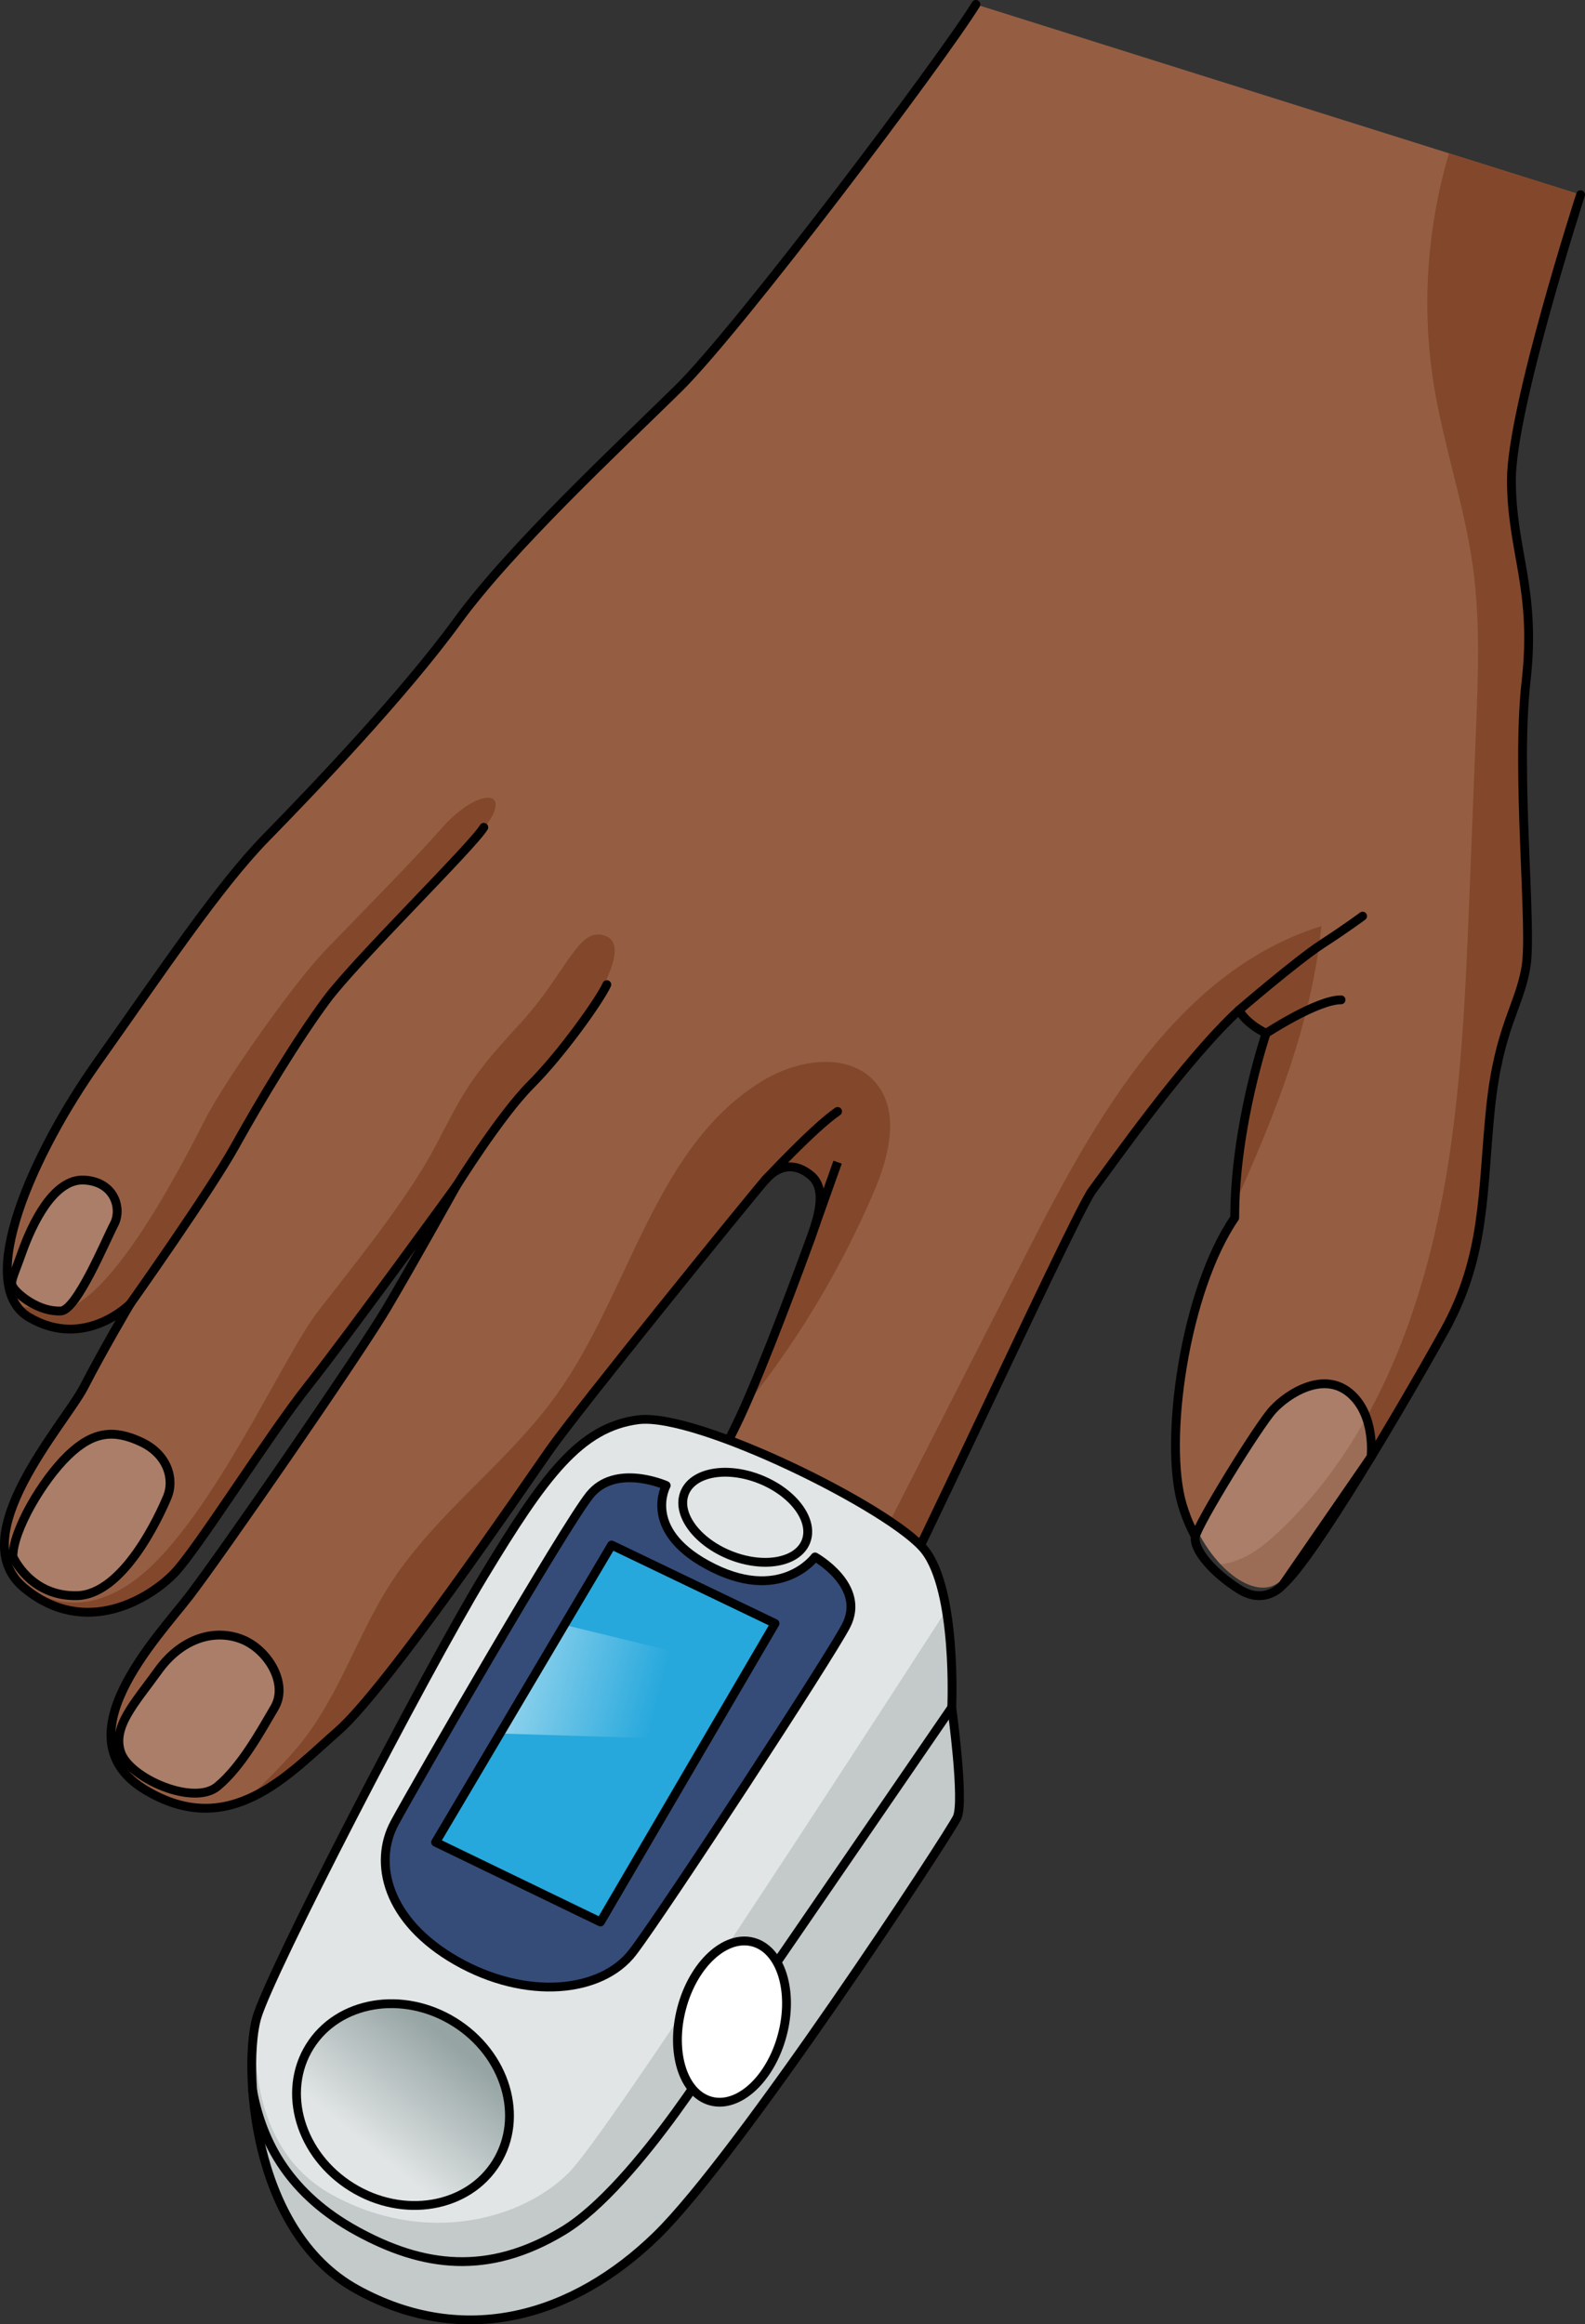<?xml version="1.0" encoding="utf-8"?>
<!-- Generator: Adobe Illustrator 22.0.0, SVG Export Plug-In . SVG Version: 6.00 Build 0)  -->
<svg version="1.1" id="Layer_1" xmlns="http://www.w3.org/2000/svg" xmlns:xlink="http://www.w3.org/1999/xlink" x="0px" y="0px"
	 width="179.467px" height="263.134px" viewBox="0 0 179.467 263.134" enable-background="new 0 0 179.467 263.134"
	 xml:space="preserve">
<rect x="0" y="0" width="179.467" height="263.134" fill="#333333" stroke="none"/>
<g>
	<path fill="#955E43" d="M178.967,22.043c0,0-7.832,24.208-7.832,32.278s2.848,12.342,1.661,22.784s0.712,27.769,0,32.278
		c-0.712,4.509-3.085,6.883-4.035,16.139c-0.949,9.256-0.475,16.614-5.221,25.158c-4.747,8.544-14.952,25.87-18.275,28.718
		c-3.323,2.848-9.256-1.899-11.392-9.019c-2.136-7.12,0.237-24.208,5.933-32.515c0-10.443,3.56-20.886,3.56-20.886
		s-2.136-0.949-3.085-2.611c-6.171,5.696-14.478,17.563-16.614,20.411s-24.855,52.84-29.688,60.399
		c-4.833,7.559-12.687,24.823-26.564,17.661c-8.902-4.595-0.947-19.913,1.189-23.71c2.136-3.797,12.432-22.799,15.19-28.718
		c2.757-5.919,7.12-17.8,8.069-20.411c0.949-2.611,1.661-5.459,0-6.883c-1.661-1.424-3.56-1.424-5.221,0.475
		c-1.661,1.899-21.123,25.87-24.446,30.617c-3.323,4.747-18.512,27.057-23.971,31.803c-5.459,4.747-12.161,12.439-21.807,6.604
		c-9.646-5.835,1.429-17.267,5.001-21.911c3.572-4.644,19.291-27.389,22.387-32.628s7.859-13.813,7.859-13.813
		s-12.265,16.91-16.791,22.626c-4.525,5.716-12.504,18.458-15.123,21.197c-2.62,2.739-10.003,7.502-17.029,1.667
		c-7.026-5.835,4.644-18.577,6.788-22.745c2.143-4.168,5.24-9.407,5.24-9.407s-5.121,5.24-11.432,1.548s0.476-18.696,7.74-28.937
		s13.694-19.887,19.053-25.364s15.6-16.195,21.673-24.531s18.1-19.529,25.007-26.317C83.7,37.212,106.69,6.692,110.501,0.5"/>
	<path fill="#83482C" d="M50.101,93.662c-3.159,3.597-9.333,9.839-13.21,13.86c-3.877,4.02-11.487,15.009-13.497,18.886
		c-2.01,3.877-11.573,23.289-17.705,21.911c-1.234-0.277-2.474-0.359-3.67-0.322c0.351,0.454,0.777,0.846,1.302,1.152
		c4.367,2.555,8.162,0.833,10.086-0.47c1.739-1.962,3.569-4.196,5.087-6.444c4.324-6.401,9.767-15.807,13.11-20.989
		c3.343-5.182,5.795-8.974,11.328-14.787c5.534-5.813,12.194-12.072,13.056-14.656C56.849,89.218,53.26,90.065,50.101,93.662z"/>
	<path fill="#83482C" d="M68.708,106.018c-3.218-1.436-4.392,4.021-9.992,10.051s-6.318,7.754-9.393,13.64
		c-3.075,5.886-9.13,13.355-13.294,18.713s-12.636,24.94-21.277,30.827c-6.54,4.455-11.341,1.017-13.291-0.919
		c0.328,0.508,0.738,0.987,1.264,1.424c7.026,5.835,14.409,1.072,17.029-1.667c2.62-2.739,10.598-15.481,15.123-21.197
		c4.525-5.716,16.791-22.626,16.791-22.626s-0.184,0.332-0.497,0.893c3.936-5.541,8.225-11.436,10.274-13.776
		C65.75,116.463,71.926,107.453,68.708,106.018z"/>
	<g>
		<path fill="#83482C" d="M140.281,114.368c0.949,1.661,3.085,2.611,3.085,2.611s-3.207,9.413-3.531,19.303
			c4.581-10.154,8.69-20.428,9.785-31.44c-16.197,5.048-25.497,21.563-33.202,36.678c-9.227,18.099-18.455,36.197-27.686,54.294
			c-1.902,3.729-3.904,7.581-7.206,10.154c-3.302,2.573-8.299,3.479-11.633,0.946c-1.463-1.111-2.447-2.744-3.156-4.438
			c-0.836-1.998-1.312-4.084-1.493-6.205c-2.259,5.958-3.656,13.561,2.172,16.569c13.876,7.162,21.731-10.102,26.564-17.661
			c4.833-7.559,27.552-57.551,29.688-60.399C125.804,131.931,134.111,120.064,140.281,114.368z"/>
		<path fill="#83482C" d="M168.762,125.523c0.949-9.256,3.323-11.63,4.035-16.139c0.712-4.509-1.187-21.835,0-32.278
			s-1.661-14.715-1.661-22.784c0-8.069,7.832-32.278,7.832-32.278l-14.908-4.691c-2.489,8.465-3.123,17.48-1.719,26.193
			c1.121,6.956,3.479,13.677,4.435,20.657c0.828,6.052,0.589,12.193,0.348,18.297c-0.235,5.962-0.471,11.924-0.706,17.885
			c-0.382,9.673-0.766,19.364-2.089,28.953c-2.234,16.187-7.595,32.722-19.44,43.98c-1.827,1.737-3.93,3.393-6.426,3.744
			c-0.306,0.043-0.61,0.061-0.911,0.062c2.55,2.87,5.641,4.052,7.715,2.274c3.323-2.848,13.528-20.174,18.275-28.718
			S167.813,134.779,168.762,125.523z"/>
		<path fill="#83482C" d="M86.643,133.592c1.661-1.899,3.56-1.899,5.221-0.475c1.661,1.424,0.949,4.272,0,6.883
			c-0.893,2.457-4.809,13.12-7.565,19.302c0.336-0.418,0.676-0.833,1.006-1.255c5.508-7.061,10.101-14.836,13.628-23.067
			c1.73-4.038,3.055-9.151,0.172-12.466c-2.969-3.413-8.584-2.608-12.486-0.319c-12.476,7.318-15.19,23.96-23.615,35.716
			c-5.537,7.727-13.65,13.391-18.801,21.38c-3.684,5.714-5.727,12.434-9.929,17.779c-1.813,2.306-4.053,4.448-6.231,6.604
			c3.933-1.69,7.24-5.102,10.183-7.662c5.459-4.747,20.648-27.057,23.971-31.803C65.52,159.462,84.982,135.491,86.643,133.592z"/>
	</g>
	<path fill="none" stroke="#000000" stroke-linecap="round" stroke-linejoin="round" stroke-miterlimit="10" d="M178.967,22.043
		c0,0-7.832,24.208-7.832,32.278s2.848,12.342,1.661,22.784s0.712,27.769,0,32.278c-0.712,4.509-3.085,6.883-4.035,16.139
		c-0.949,9.256-0.475,16.614-5.221,25.158c-4.747,8.544-14.952,25.87-18.275,28.718c-3.323,2.848-9.256-1.899-11.392-9.019
		c-2.136-7.12,0.237-24.208,5.933-32.515c0-10.443,3.56-20.886,3.56-20.886s-2.136-0.949-3.085-2.611
		c-6.171,5.696-14.478,17.563-16.614,20.411s-24.855,52.84-29.688,60.399c-4.833,7.559-12.687,24.823-26.564,17.661
		c-8.902-4.595-0.947-19.913,1.189-23.71c2.136-3.797,12.432-22.799,15.19-28.718c2.757-5.919,7.12-17.8,8.069-20.411
		c0.949-2.611,1.661-5.459,0-6.883c-1.661-1.424-3.56-1.424-5.221,0.475c-1.661,1.899-21.123,25.87-24.446,30.617
		c-3.323,4.747-18.512,27.057-23.971,31.803c-5.459,4.747-12.161,12.439-21.807,6.604c-9.646-5.835,1.429-17.267,5.001-21.911
		c3.572-4.644,19.291-27.389,22.387-32.628s7.859-13.813,7.859-13.813s-12.265,16.91-16.791,22.626
		c-4.525,5.716-12.504,18.458-15.123,21.197c-2.62,2.739-10.003,7.502-17.029,1.667c-7.026-5.835,4.644-18.577,6.788-22.745
		c2.143-4.168,5.24-9.407,5.24-9.407s-5.121,5.24-11.432,1.548s0.476-18.696,7.74-28.937s13.694-19.887,19.053-25.364
		s15.6-16.195,21.673-24.531s18.1-19.529,25.007-26.317C83.7,37.212,106.69,6.692,110.501,0.5"/>
	<path fill="none" stroke="#000000" stroke-linecap="round" stroke-linejoin="round" stroke-miterlimit="10" d="M140.281,114.368
		c0,0,6.539-5.629,9.41-7.496c2.872-1.867,4.595-3.159,4.595-3.159"/>
	<path fill="none" stroke="#000000" stroke-linecap="round" stroke-linejoin="round" stroke-miterlimit="10" d="M143.367,116.979
		c0,0,5.751-3.789,8.479-3.789"/>
	<path fill="none" stroke="#000000" stroke-linecap="round" stroke-linejoin="round" stroke-miterlimit="10" d="M86.643,133.592
		c0,0,5.47-5.9,8.198-7.767"/>
	<path fill="none" stroke="#000000" stroke-linecap="round" stroke-linejoin="round" stroke-miterlimit="10" d="M51.667,134.263
		c0,0,4.98-8.007,8.426-11.453c3.446-3.446,7.754-9.477,8.615-11.343"/>
	<path fill="none" stroke="#000000" stroke-linecap="round" stroke-linejoin="round" stroke-miterlimit="10" d="M14.752,147.6
		c0,0,9.014-12.716,11.885-17.892c2.872-5.176,7.036-12.068,10.338-16.519c3.303-4.451,16.513-17.374,17.805-19.528"/>
	<path fill="#E1E5E5" d="M72.26,160.73c6.659-0.863,28.794,10.127,32.454,14.763s3.05,17.813,3.05,17.813s1.464,10.615,0.61,12.445
		c-0.854,1.83-24.646,38.188-34.04,47.339c-9.395,9.151-21.717,12.811-33.918,6.1c-12.201-6.71-12.811-25.622-11.347-30.746
		c1.464-5.124,18.846-38.676,25.711-50.023C61.646,167.074,65.672,161.584,72.26,160.73z"/>
	<path fill="#C4CACA" d="M40.416,259.19c12.201,6.71,24.524,3.05,33.918-6.1s33.186-45.509,34.04-47.339
		c0.854-1.83-0.61-12.445-0.61-12.445s0.266-5.778-0.616-11.029c-11.174,17.312-38.541,59.476-42.731,63.681
		c-5.286,5.305-16.187,8.336-26.797,2.526c-10.61-5.81-8.551-20.04-8.551-20.04C27.605,233.568,28.215,252.479,40.416,259.19z"/>
	<path fill="none" stroke="#000000" stroke-linecap="round" stroke-linejoin="round" stroke-miterlimit="10" d="M72.26,160.73
		c6.659-0.863,28.794,10.127,32.454,14.763s3.05,17.813,3.05,17.813s1.464,10.615,0.61,12.445
		c-0.854,1.83-24.646,38.188-34.04,47.339c-9.395,9.151-21.717,12.811-33.918,6.1c-12.201-6.71-12.811-25.622-11.347-30.746
		c1.464-5.124,18.846-38.676,25.711-50.023C61.646,167.074,65.672,161.584,72.26,160.73z"/>
	<path fill="#354C78" stroke="#000000" stroke-linecap="round" stroke-linejoin="round" stroke-miterlimit="10" d="M75.432,168.172
		c0,0-5.734-2.562-8.663,1.098c-2.928,3.66-19.643,32.576-22.083,37.09c-2.44,4.514-0.924,11.103,6.981,15.617
		s16.445,3.66,19.983-0.976s22.36-33.468,24.158-36.968c2.318-4.514-3.523-7.771-3.523-7.771s-3.932,5.42-12.229,0.884
		C72.673,173.11,75.432,168.172,75.432,168.172z"/>
	<polygon fill="#26A8DC" points="69.254,174.913 87.755,183.789 67.99,217.585 49.323,208.557 	"/>
	<linearGradient id="SVGID_1_" gradientUnits="userSpaceOnUse" x1="41.507" y1="185.076" x2="74.328" y2="193.588">
		<stop  offset="0" style="stop-color:#FFFFFF"/>
		<stop  offset="1" style="stop-color:#FFFFFF;stop-opacity:0"/>
	</linearGradient>
	<polygon fill="url(#SVGID_1_)" points="63.9,183.951 56.614,196.249 80.042,196.978 84.695,189.021 	"/>
	<polygon fill="none" stroke="#000000" stroke-linecap="round" stroke-linejoin="round" stroke-miterlimit="10" points="
		69.254,174.913 87.755,183.789 67.99,217.585 49.323,208.557 	"/>
	<path fill="none" stroke="#000000" stroke-linecap="round" stroke-linejoin="round" stroke-miterlimit="10" d="M107.765,193.306
		L82.877,229.56c0,0-10.627,17.875-19.127,23c-8.5,5.125-15.875,4.125-23.375,0c-7.5-4.125-10.654-9.873-11.765-15.874"/>
	<linearGradient id="SVGID_2_" gradientUnits="userSpaceOnUse" x1="41.789" y1="243.094" x2="57.318" y2="224.071">
		<stop  offset="0" style="stop-color:#E1E5E5"/>
		<stop  offset="0.613" style="stop-color:#96A4A4"/>
	</linearGradient>
	<path fill="url(#SVGID_2_)" d="M56.199,244.953c-3.213,5.161-10.545,6.401-16.377,2.77c-5.832-3.631-7.956-10.758-4.743-15.918
		s10.545-6.401,16.377-2.77S59.412,239.792,56.199,244.953z"/>
	
		<ellipse transform="matrix(0.528 -0.849 0.849 0.528 -180.849 151.142)" fill="none" stroke="#000000" stroke-linecap="round" stroke-linejoin="round" stroke-miterlimit="10" cx="45.639" cy="238.378" rx="11.007" ry="12.44"/>
	
		<ellipse transform="matrix(0.374 -0.928 0.928 0.374 -106.511 185.751)" fill="none" stroke="#000000" stroke-linecap="round" stroke-linejoin="round" stroke-miterlimit="10" cx="84.278" cy="171.738" rx="4.616" ry="7.394"/>
	<path opacity="0.2" fill="#FFFFFF" d="M155.243,164.934c0,0,0.564-4.795-2.456-7.266c-3.02-2.471-7,0.137-8.647,1.922
		s-8.515,12.934-8.787,14.36c-0.272,1.425,1.894,4.033,4.929,5.955c3.035,1.922,4.984-0.506,4.984-0.506L155.243,164.934z"/>
	<path fill="none" stroke="#000000" stroke-linecap="round" stroke-linejoin="round" stroke-miterlimit="10" d="M155.243,164.934
		c0,0,0.564-4.795-2.456-7.266c-3.02-2.471-7,0.137-8.647,1.922s-8.515,12.934-8.787,14.36c-0.272,1.425,1.894,4.033,4.929,5.955
		c3.035,1.922,4.984-0.506,4.984-0.506L155.243,164.934z"/>
	<path opacity="0.2" fill="#FFFFFF" d="M24.616,202.246c2.709-2.242,4.891-6.231,6.479-8.94c1.588-2.709-0.78-6.663-3.863-7.784
		s-6.727,0-9.343,3.644c-2.616,3.644-5.226,6.338-4.204,9.25S21.907,204.488,24.616,202.246z"/>
	<path fill="none" stroke="#000000" stroke-linecap="round" stroke-linejoin="round" stroke-miterlimit="10" d="M24.616,202.246
		c2.709-2.242,4.891-6.231,6.479-8.94c1.588-2.709-0.78-6.663-3.863-7.784s-6.727,0-9.343,3.644
		c-2.616,3.644-5.226,6.338-4.204,9.25S21.907,204.488,24.616,202.246z"/>
	<path opacity="0.2" fill="#FFFFFF" d="M1.461,176.226c0,0,1.943,4.542,7.259,4.418s9.406-9.223,10.224-11.166
		s0.102-4.805-2.965-6.237c-3.067-1.431-5.419-1.227-8.281,1.534C4.835,167.536,1.446,173.255,1.461,176.226z"/>
	<path fill="none" stroke="#000000" stroke-linecap="round" stroke-linejoin="round" stroke-miterlimit="10" d="M1.461,176.226
		c0,0,1.943,4.542,7.259,4.418s9.406-9.223,10.224-11.166s0.102-4.805-2.965-6.237c-3.067-1.431-5.419-1.227-8.281,1.534
		C4.835,167.536,1.446,173.255,1.461,176.226z"/>
	<path opacity="0.2" fill="#FFFFFF" d="M6.886,148.418c1.807-0.072,5.112-8.077,6.032-9.815c0.92-1.738,0.102-4.807-3.374-5.01
		c-3.476-0.204-5.93,5.01-7.054,8.18c-1.125,3.169-1.431,3.374-0.92,4.09S4.33,148.52,6.886,148.418z"/>
	<path fill="none" stroke="#000000" stroke-linecap="round" stroke-linejoin="round" stroke-miterlimit="10" d="M6.886,148.418
		c1.807-0.072,5.112-8.077,6.032-9.815c0.92-1.738,0.102-4.807-3.374-5.01c-3.476-0.204-5.93,5.01-7.054,8.18
		c-1.125,3.169-1.431,3.374-0.92,4.09S4.33,148.52,6.886,148.418z"/>
	<line fill="none" stroke="#000000" stroke-miterlimit="10" x1="92.284" y1="138.761" x2="94.841" y2="131.567"/>
	
		<ellipse transform="matrix(0.255 -0.967 0.967 0.255 -159.677 250.616)" fill="#FFFFFF" cx="82.877" cy="228.98" rx="9.31" ry="5.894"/>
	
		<ellipse transform="matrix(0.255 -0.967 0.967 0.255 -159.677 250.616)" fill="none" stroke="#000000" stroke-linecap="round" stroke-linejoin="round" stroke-miterlimit="10" cx="82.877" cy="228.98" rx="9.31" ry="5.894"/>
</g>
</svg>
